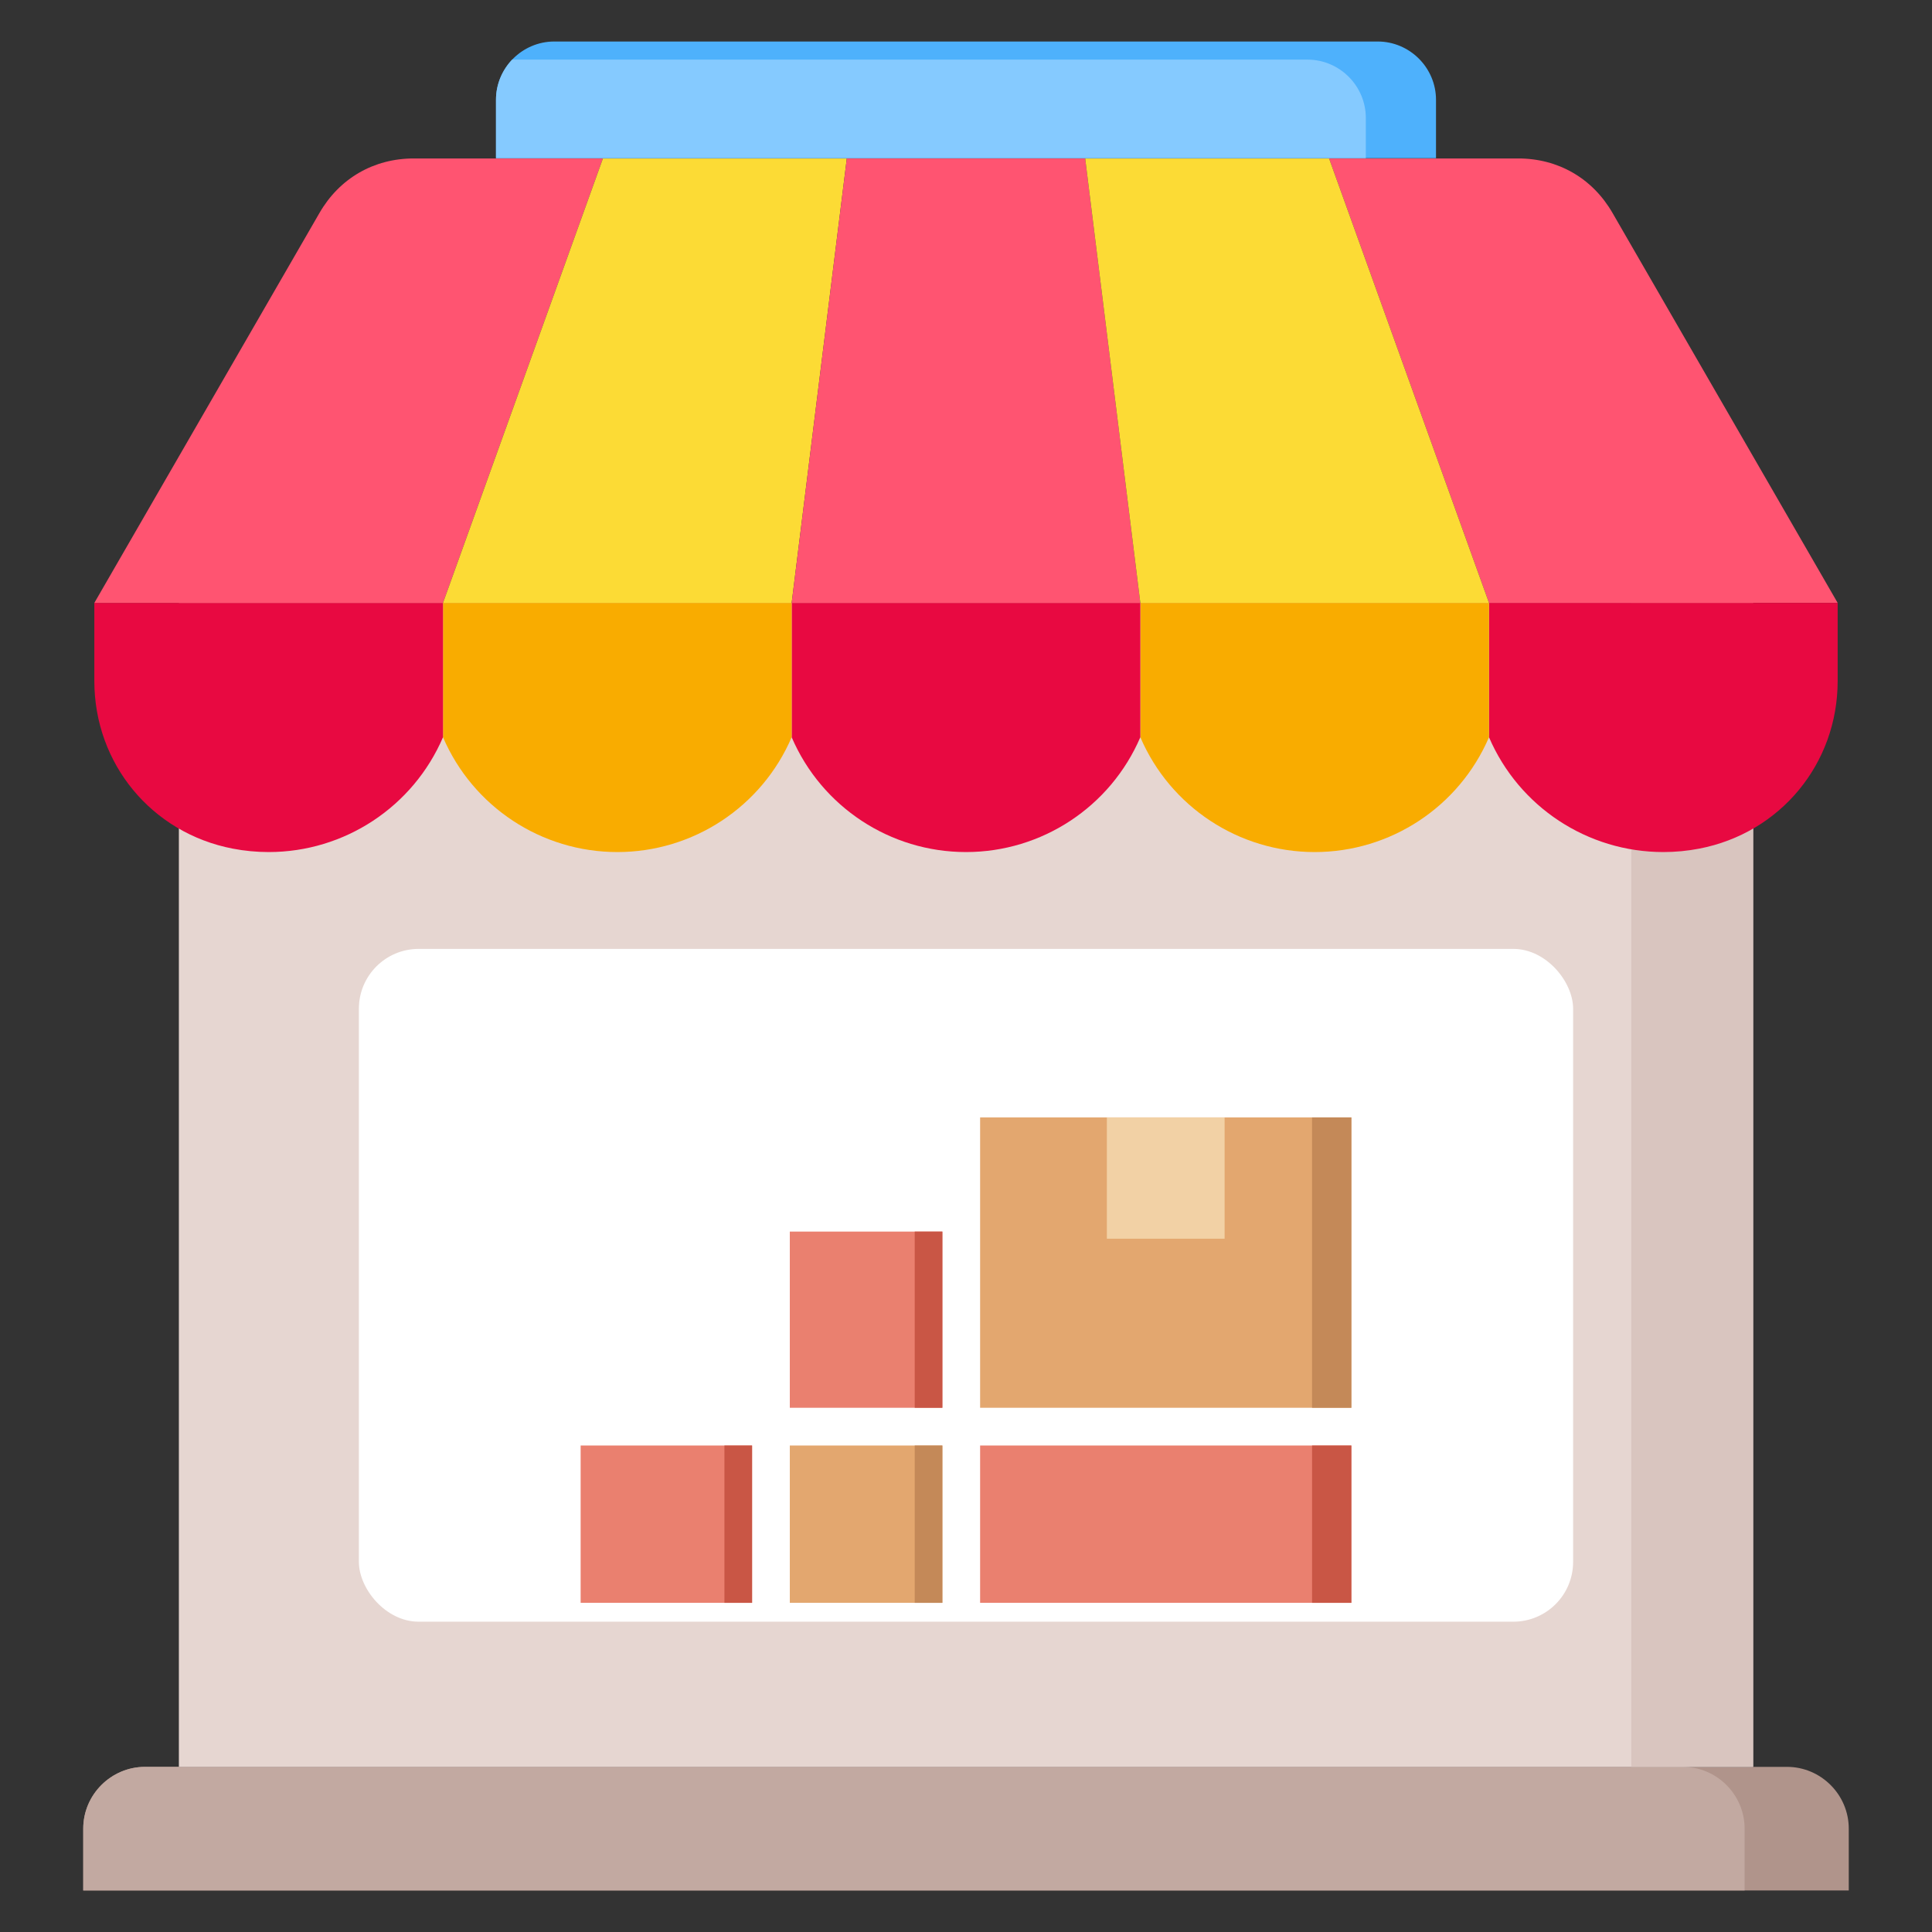 <svg id="Layer_1" viewBox="0 0 512 512" xmlns="http://www.w3.org/2000/svg" data-name="Layer 1"><rect x="0" y="0" width="512" height="512" fill="#333333" stroke="none"/><path d="m38.441 468.237h435.118c9.01 0 16.382 7.372 16.382 16.381v16.382h-467.882v-16.382c0-9.01 7.372-16.381 16.382-16.381z" fill="#b0948b" fill-rule="evenodd"/><path d="m38.441 468.237h407.518c9.01 0 16.382 7.372 16.382 16.381v16.382h-440.282v-16.382c0-9.01 7.372-16.381 16.382-16.381z" fill="#c2a9a1" fill-rule="evenodd"/><g><path d="m47.403 159.796h417.193v308.44h-417.193z" fill="#e6d6d1"/><path d="m432.311 159.796h32.285v308.44h-32.285z" fill="#d9c5bf"/><rect fill="#fff" height="178.299" rx="15.849" width="321.785" x="95.108" y="251.467"/></g><path d="m153.876 383.075h45.431v41.692h-45.431z" fill="#ea806f"/><path d="m209.308 383.075h40.431v41.692h-40.431z" fill="#e3a76f"/><path d="m259.739 383.075h98.384v41.692h-98.384z" fill="#ea806f"/><path d="m259.739 296.124h98.384v76.95h-98.384z" fill="#e3a76f"/><path d="m293.329 296.124h31.204v32.15h-31.204z" fill="#f2d1a5"/><path d="m209.308 326.383h40.431v46.692h-40.431z" fill="#ea806f"/><g fill-rule="evenodd"><path d="m131.443 41.919h249.114v-15.459c0-8.503-6.957-15.46-15.459-15.46h-218.196c-8.503 0-15.459 6.957-15.459 15.46z" fill="#4eb1fc"/><path d="m131.443 41.919h230.514v-10.659c0-8.503-6.957-15.46-15.459-15.46h-210.767c-2.654 2.779-4.288 6.538-4.288 10.659v15.459z" fill="#85caff"/><g><path d="m352.216 41.991 42.384 117.785h92.4l-59.674-103.356c-5.299-9.177-14.396-14.429-24.993-14.429z" fill="#ff5471"/><path d="m394.6 159.776v35.595c7.934 18.465 26.102 30.433 46.2 30.433 3.236 0 6.422-.31 9.523-.908 21.501-4.143 36.677-22.524 36.677-44.42v-20.7z" fill="#e80941"/><path d="m394.6 195.371v-35.595h-92.4v35.595c7.934 18.465 26.102 30.433 46.2 30.433s38.265-11.967 46.2-30.433z" fill="#f9ac00"/><path d="m302.2 195.371v-35.595h-92.4v35.595c7.934 18.465 26.102 30.433 46.2 30.433s38.266-11.967 46.2-30.433z" fill="#e80941"/><path d="m209.8 195.371v-35.595h-92.4v35.595c7.934 18.465 26.102 30.433 46.2 30.433s38.265-11.967 46.2-30.433z" fill="#f9ac00"/><path d="m117.4 195.371v-35.595h-92.4v20.7c0 21.896 15.176 40.276 36.676 44.42 3.101.597 6.287.908 9.524.908 20.098 0 38.266-11.967 46.2-30.433z" fill="#e80941"/><path d="m25 159.776h92.4l42.384-117.785h-50.117c-10.597 0-19.694 5.253-24.993 14.429z" fill="#ff5471"/><path d="m159.784 41.991-42.384 117.785h92.4l14.615-117.785z" fill="#fcdb35"/><path d="m224.415 41.991-14.615 117.785h92.4l-14.615-117.785z" fill="#ff5471"/><path d="m287.585 41.991 14.615 117.785h92.4l-42.384-117.785z" fill="#fcdb35"/></g></g><path d="m347.71 383.075h10.413v41.692h-10.413z" fill="#c95645"/><path d="m242.41 326.383h7.328v46.692h-7.328z" fill="#c95645"/><path d="m242.41 383.075h7.328v41.692h-7.328z" fill="#c48958"/><path d="m347.71 296.124h10.413v76.95h-10.413z" fill="#c48958"/><path d="m191.979 383.075h7.328v41.692h-7.328z" fill="#c95645"/></svg>